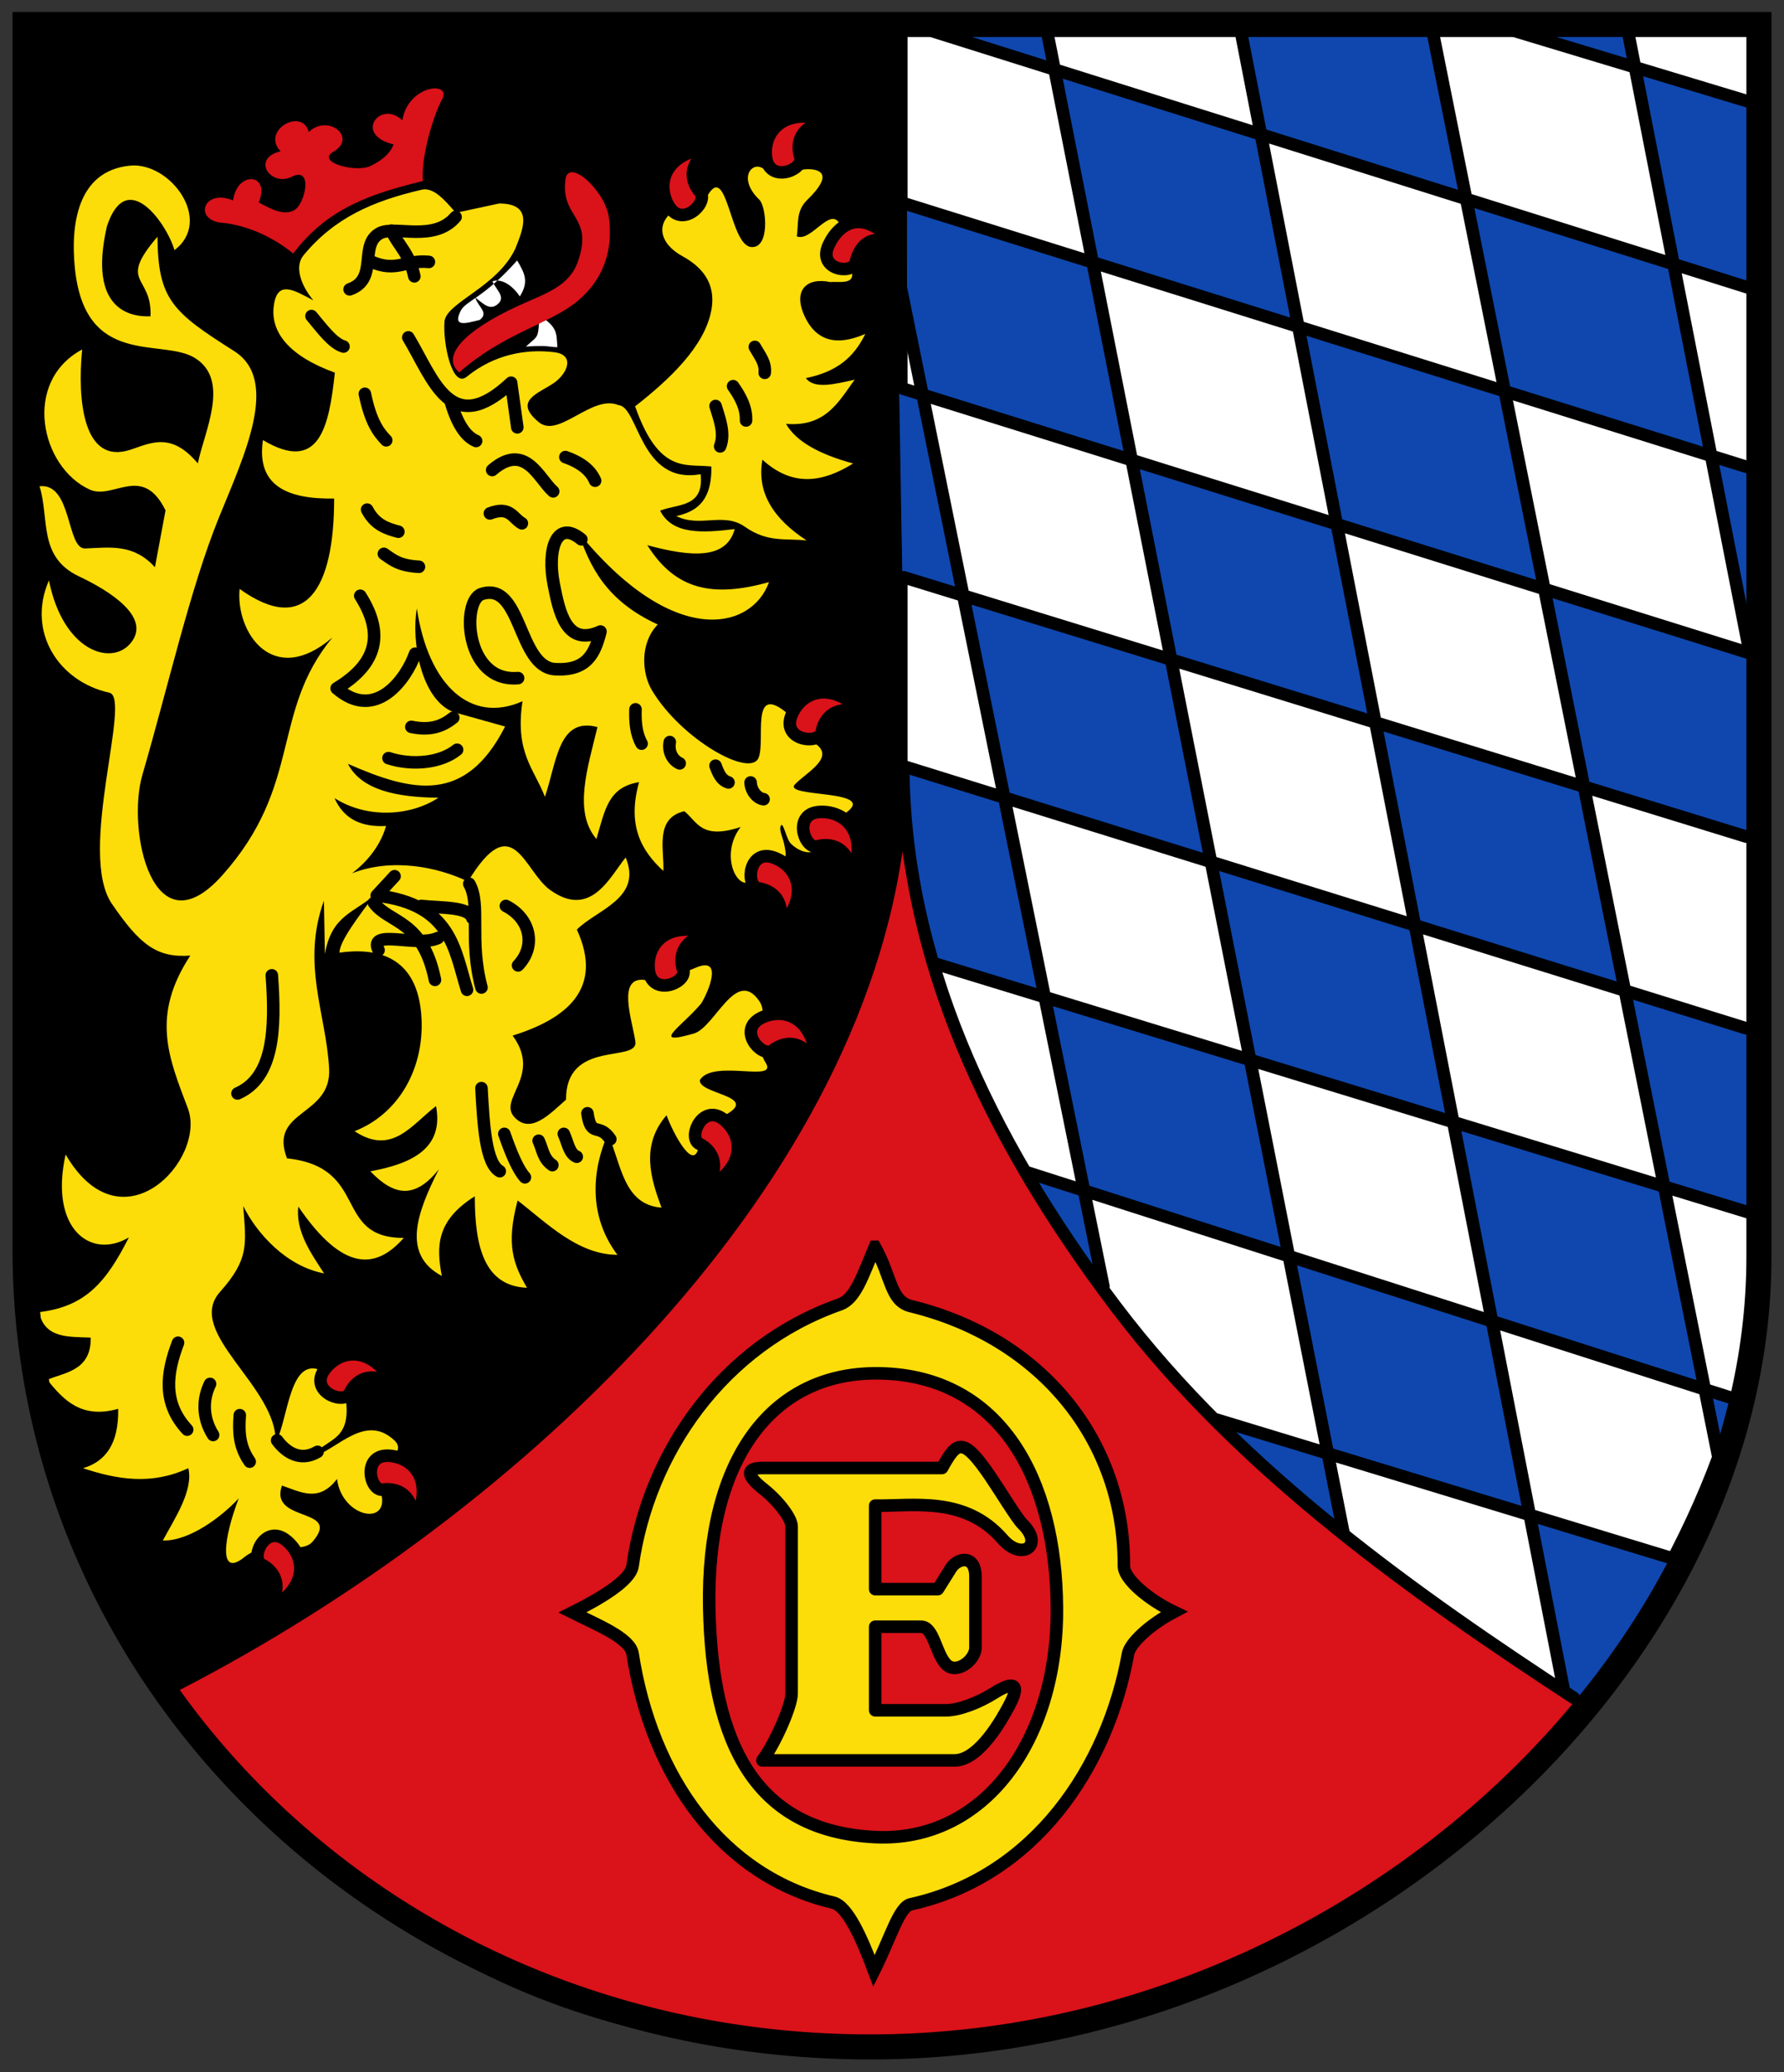 <?xml version="1.0" encoding="UTF-8" standalone="no"?>
<!-- Created with Inkscape (http://www.inkscape.org/) -->

<svg
   xmlns:dc="http://purl.org/dc/elements/1.1/"
   xmlns:cc="http://creativecommons.org/ns#"
   xmlns:rdf="http://www.w3.org/1999/02/22-rdf-syntax-ns#"
   xmlns:svg="http://www.w3.org/2000/svg"
   xmlns="http://www.w3.org/2000/svg"
   xmlns:sodipodi="http://sodipodi.sourceforge.net/DTD/sodipodi-0.dtd"
   xmlns:inkscape="http://www.inkscape.org/namespaces/inkscape"
   height="496"
   width="427"
   version="1.1"
   id="svg2"
   inkscape:version="0.48.4 r9939"
   sodipodi:docname="DEU Edenkoben COA.svg">
  <rect width="100%" height="100%" fill="#333333" stroke="none"/>
  <sodipodi:namedview
     pagecolor="#ffffff"
     bordercolor="#666666"
     borderopacity="1"
     objecttolerance="10"
     gridtolerance="10"
     guidetolerance="10"
     inkscape:pageopacity="0"
     inkscape:pageshadow="2"
     inkscape:window-width="1013"
     inkscape:window-height="855"
     id="namedview94"
     showgrid="false"
     inkscape:zoom="0.47580645"
     inkscape:cx="378.54483"
     inkscape:cy="165.37106"
     inkscape:window-x="0"
     inkscape:window-y="0"
     inkscape:window-maximized="0"
     inkscape:current-layer="svg2" />
  <defs
     id="defs4" />
  <g
     transform="translate(0,24)"
     id="g8">
    <path
       stroke-linejoin="miter"
       d="m6-18.14,210,0,0,190c0,75-123.18,206.35-175.99,208.91-27.739-38.61-35.088-79.82-34.01-123.91z"
       stroke="#000"
       stroke-linecap="butt"
       stroke-miterlimit="4"
       stroke-dasharray="none"
       stroke-width="3"
       fill="#000"
       id="path10" />
    <path
       stroke-linejoin="miter"
       d="m421-18.14-204.28-0.507,0,191.09c-0.59,86.55,125.92,209.11,161.32,210.8,27.74-38.6,44.04-77.29,42.96-121.38z"
       stroke="#000"
       stroke-linecap="butt"
       stroke-width="1px"
       fill="#FFF"
       id="path12" />
    <path
       stroke-linejoin="miter"
       d="m216,176.02c11.416,90.205,94.389,167.9,162.33,206.79-35.947,42.529-85.777,85.476-180.65,83.94-85.61-1.38-127.92-48.23-158.76-84.67,82.011-41.16,166.85-119.65,177.08-206.06z"
       stroke="#000"
       stroke-linecap="butt"
       stroke-width="1px"
       fill="#da121a"
       id="path14" />
    <path
       style="baseline-shift:baseline;block-progression:tb;color:#000000;direction:ltr;text-indent:0;text-align:start;enable-background:accumulate;text-transform:none;fill:#fcdd09;fill-opacity:1"
       d="m209.4,274.46c-3,7.14-4.665,12.491-8.394,13.803-28.075,9.873-45.819,35.559-49.599,62.599-0.51,3.67-8.4,8.14-14.4,11.14,6,3,13.823,6.132,14.401,9.86,4.581,29.53,21.417,53.342,47.993,59.591,3.421,0.804,6.803,8.344,9.803,16.344,4-8,5.965-15.316,8.796-15.943,29.752-6.588,47.15-32.946,52-59.993,0.438-2.442,5-6.86,11-10-6-2.86-12.015-7.841-12-11,0.137-29.727-19.401-54.466-51-62.197-4.928-1.206-4.599-7.065-8.599-14.204zm1.415,30.3c28.637,0.672,41.956,25.191,42.156,56.157,0.205,31.754-17.445,56.189-43.616,54.85-28.619-1.464-38.953-22.37-39.601-54.85-0.708-35.45,14.919-56.77,41.061-56.157z"
       stroke="#000"
       stroke-miterlimit="4"
       stroke-dasharray="none"
       stroke-width="3"
       fill="#fbfd00"
       id="path16" />
    <path
       stroke-linejoin="round"
       d="m240.01,344.49c4.546,5.215,9.998,1.529,4.745-3.65-1.421-1.401-5.109-7.543-7.664-11.314-6.698-9.887-8.115-8.419-11.617-2.111h-43c-4,0-3.85,1.801,0.238,5.031,3.556,2.81,6.762,6.969,6.762,8.969v40c0,3-4,12-7,16h46c6,0,11.562-10.323,13-13,3.029-5.641,1-6-3.653-3.064-3.408,2.15-8.185,4.064-11.347,4.064h-17v-20h11c3,0,3.483,6.418,6,9,2.45,2.513,7-1,7-4v-17c0-5.326-4.27-4.548-5.872-1.991l-3.128,4.991h-15v-20c9.124,0.177,21.438-2.365,30.537,8.075z"
       stroke="#000"
       stroke-linecap="round"
       stroke-miterlimit="4"
       stroke-dasharray="none"
       stroke-width="3"
       fill="#fcdd09"
       id="path18" />
    <path
       fill="#0f47af"
       d="m416.86,311.83-7.147-2.064,1.973,16.662z"
       id="path20" />
    <path
       fill="#0f47af"
       d="m244.66,257.12,14.715,4.505s4.093,21.835,4.081,22.137z"
       id="path22" />
    <path
       fill="#0f47af"
       d="m389.36-18.002,1.405,10.008-33.538-10.115s32.395,0.695,32.132,0.107z"
       id="path24" />
    <path
       fill="#0f47af"
       d="m250.71-17.53,1.941,10.266-34.073-10.631s32.13,0.266,32.132,0.365z"
       id="path26" />
    <path
       fill="#0f47af"
       d="m296.11-17.728,46.339-0.22,7.827,40.976-48.789-15.018z"
       id="path28" />
    <path
       fill="#0f47af"
       d="m252.12-7.671,49.014,15.005,9.165,47.169-48.789-15.018z"
       id="path30" />
    <path
       fill="#0f47af"
       d="m351.26,22.986,49.014,15.005,9.165,47.169-48.789-15.018z"
       id="path32" />
    <path
       fill="#0f47af"
       d="m391.1-8.581,27.986,8.661-0.845,44.74-17.751-6.244z"
       id="path34" />
    <path
       fill="#0f47af"
       d="m217.14,24.855,43.931,14.231,9.165,47.169-48.789-15.018-4.359-23.541z"
       id="path36" />
    <path
       fill="#0f47af"
       d="m310.4,54.737,49.014,15.005,9.165,47.169-48.789-15.018z"
       id="path38" />
    <path
       fill="#0f47af"
       d="m408.51,83.754,9.949,3.909c0.079,0.083,0.536,44.708,0.536,44.708z"
       id="path40" />
    <path
       fill="#0f47af"
       d="m367.02,338.58c-0.179,0.194,36.439,11.134,36.439,11.134l-24.477,33.938-4.266-3.513z"
       id="path42" />
    <path
       fill="#0f47af"
       d="m292.08,316.92,24.812,6.382,3.094,16.963s-4.645-3.435-27.906-23.346z"
       id="path44" />
    <path
       fill="#0f47af"
       d="m249.85,214.59,49.014,15.005,9.165,47.169-48.789-15.018z"
       id="path46" />
    <path
       fill="#0f47af"
       d="m348.99,245.25,49.014,15.005,9.165,47.169-48.789-15.018z"
       id="path48" />
    <path
       fill="#0f47af"
       d="m308.23,276.45,49.014,15.005,9.165,47.169-48.789-15.018z"
       id="path50" />
    <path
       fill="#0f47af"
       d="m231.31,118.97,49.014,15.005,9.165,47.169-48.789-15.018z"
       id="path52" />
    <path
       fill="#0f47af"
       d="m330.45,149.63,49.014,15.005,9.165,47.169-48.789-15.018z"
       id="path54" />
    <path
       fill="#0f47af"
       d="m215.21,69.57,5.331,1.632,9.165,47.169c-4.039-1.386-13.098-4.362-13.738-4.437z"
       id="path56" />
    <path
       fill="#0f47af"
       d="m270.66,86.853,49.014,15.005,9.165,47.169-48.789-15.018z"
       id="path58" />
    <path
       fill="#0f47af"
       d="m368.78,115.87,50.474,16.648-0.297,43.827-40.787-13.318z"
       id="path60" />
    <path
       fill="#0f47af"
       d="m215.55,159.82,24.666,7.005,9.165,47.169-27.116-8.05c-4.734-15.765-6.989-31.142-6.715-46.124z"
       id="path62" />
    <path
       fill="#0f47af"
       d="m290.34,182.47,49.014,15.005,9.165,47.169-48.789-15.018z"
       id="path64" />
    <path
       fill="#0f47af"
       d="m388.45,212.58,31.164,9.541c-0.944,13.166-0.661,29.82-0.812,44.118-7.016-1.986-13.993-4.308-20.962-6.502z"
       id="path66" />
    <path
       stroke-linejoin="round"
       d="m215.13,42.51,48.972,241.42m137.38,65.48-110.22-33.56m123.55-5.09-169.45-54.27m173.38,9.806-195.47-59.796m194.58,15.635-201.67-62.728c0.26,45.396,19.727,88.167,50.849,129.35,30.176,39.935,72.986,69.667,109.65,93.679m12.72-400.17,29.38,149.94m-76.27-150.59,68.79,343.25m-54.58-343.21,63,19.023m-122.76-17.321,77.23,396.65m-123.89-398.04,71.23,360.83m-105.22-228.61,201.67,62.09m-197.75-193.75,198.12,62.292m-202.25,24.201,203.4,63.568m-202.97-107.86,201.43,63.009"
       stroke="#000"
       stroke-linecap="round"
       stroke-miterlimit="4"
       stroke-dasharray="none"
       stroke-width="3"
       fill="none"
       id="path68" />
    <path
       stroke-linejoin="round"
       d="m90.652,93.672c0.791,2.068,1.905,3.663,4.562,4.927"
       stroke="#000"
       stroke-linecap="round"
       stroke-miterlimit="4"
       stroke-dasharray="none"
       stroke-width="3"
       fill="none"
       id="path70" />
    <path
       stroke-linejoin="round"
       d="m105.25,72.14c-0.588,6.143,1.113,8.854,2.372,12.226"
       stroke="#000"
       stroke-linecap="round"
       stroke-miterlimit="4"
       stroke-dasharray="none"
       stroke-width="3"
       fill="none"
       id="path72" />
    <g
       transform="translate(-16.242,-5.124)"
       id="g74">
      <path
         d="m168.25,103.39c8.033-6.261,16.632-14.27,18.248-22.992,1.25-6.749-2.582-10.574-6.934-12.956-5.461-2.989-6.597-7.928-1.642-11.131,3.259-2.107,4.425,1.917,7.847-3.65,4.543-7.391,5.204,12.071,10.219,12.591,4.62,0.479,3.709-9.666,2.007-11.314-5.117-4.956-1.985-8.981,0.547-7.664,5.318,2.765,7.932,0.122,11.679,0.365,2.461,0.16,5.348,1.41-0.73,7.299-2.873,2.784-2.026,5.839-2.555,8.759,3.406,1.445,7.907-7.069,10.219-3.102-2.057,5.892,0.32,6.04,2.007,9.124,3.218,6.016-1.618,4.708-4.197,4.927-5.644-1.184-8.951,1.928-6.204,8.029,3.43,7.62,9.732,6.485,14.598,4.38-2.857,5.842-7.021,9.098-14.233,10.584,1.969,2.687,6.869,1.466,11.679,0.365-3.841,5.297-6.961,11.376-16.423,10.584,2.334,4.169,7.886,7.266,16.058,9.489-7.238,4.517-14.477,5.719-21.715-0.912-1.438,8.016,2.787,14.243,10.584,19.343-4.927-0.576-9.274,0.594-14.781-3.285-5.113-3.601-10.723,0.279-16.423-2.555,3.8-0.909,8.602-2.669,8.394-11.861-6.062-0.717-12.492,1.931-18.248-14.416z"
         transform="translate(0,-25)"
         fill="#fcdd09"
         id="path76" />
      <path
         fill="#fcdd09"
         d="m110.56,325.85c3.874,3.557-5.415,5.936-3.347,11.885,3.118,8.971-9.088,6.999-10.307-2.573-4.394,5.783-8.789,3.046-13.183,1.585-3.152,9,14.497,5.102,7.351,13.404-2.88,3.345-10.838-0.751-16.361,3.738-6.235,5.068-4.965-4.618-1.327-14.09-4.215,4.54-11.931,10.286-18.175,10.094,2.846-5.252,7.384-12.052,6.105-17.304-8.815,4.118-17.075,2.7-25.208,0,5.339-1.573,8.579-5.769,8.42-14.215-8.696,2.461-13.002-1.977-16.965-6.953,3.985-1.767,10.517-2.045,10.396-10.094-5.123-0.242-11.033,0.319-12.364-6.097,11.139-1.319,16.066-7.172,21.499-17.901-9.091,5.458-19.117-2.062-15.144-19.841,13.453,23.137,33.851,1.09,29.241-11.082-4.64-12.25-8.839-22.1,0.597-36.533-8.061,0.611-12.135-2.698-18.764-12.386-8.362-12.22,4.846-49.348-0.597-50.538-12.14-2.655-19.844-14.577-14.473-26.882,3.385,16.861,14.782,20.532,19.45,15.14,5.347-6.177-4.835-12.611-12.231-16.095-9.928-4.676-7.028-13.962-9.478-21.584,7.832-0.896,6.432,15.07,10.925,14.894,5.927-0.232,11.557-1.206,16.705,4.493l2.536-13.61c-5.509-11.259-12.541-2.44-18.124-4.975-11.764-5.339-16.259-25.801-1.828-33.548-1.183,12.118,0.219,27.72,11.538,24.006,4.895-1.606,9.756-4.343,16.139,3.266,1.578-7.669,7.869-19.97-0.722-25.251-7.876-4.842-26.368,2.555-28.724-21.721-0.962-9.908,0.476-23.031,13.19-24.301,9.677-0.967,20.032,13.138,10.668,20.224-1.756-6.186-11.407-20.142-16.158-5.732-4.585,19.983,5.553,21.776,10.422,21.569,0.436-10.007-8.028-7.718,1.674-19.059,0.106,15.091,3.624,18.053,18.417,27.434,10.955,7.037,2.252,25.093-3.746,39.88-6.795,16.753-12.025,40.006-18.292,61.55-3.825,13.15,2.479,42.698,19.155,23.984,19.294-21.65,11.481-38.83,26.322-56.88-14.297,12.21-23.199-1.37-22.2-11.65,15.836,11.37,22.642-0.13,22.627-21.63-11.436,0.18-18.647-3.198-17.046-13.999,13.553,8.079,15.834-3.256,17.216-16.139-11.093-4.039-15.364-9.743-14.635-15.844,0.777-6.501,4.838-3.923,9.489-1.46-3.216-3.893-4.452-8.242-2.372-10.766,7.38-8.959,16.532-12.994,28.303-15.725,2.768-0.642,5.436,2.332,8.154,5.537l10.352-2.234c8.531-0.028,5.608,6.432,3.952,10.691-4.276,9.348-16.653,12.979-17.002,17.607-0.398,5.267,1.858,16,5.323,13.175,6.527-5.322,14.145-6.715,20.954-5.876,4.963,0.612,3.245,4.981,0,7.299-3.492,2.495-10.125,4.211-3.65,9.489,4.771,3.888,12.676-6.771,19.015-4.121,4.86,0.32,5.098,19.142,19.671,16.53,0.87,8.038-5.479,7.052-9.703,8.722,2.906,5.823,10.219,5.352,17.857,4.416-2.026,7.467-10.702,6.622-20.91,3.863,6.764,10.798,15.735,12.562,29.116,8.84-4.084,11.454-22.904,16.119-45.69-12.018,2.856,8.384,6.712,16.483,19.059,22.156-4.361,4.551-3.776,11.736-1.408,15.719,6.929,11.655,23.509,21.116,25.547,16.183,1.664-4.027-1.937-17.494,6.274-11.118,4.485,3.482,2.704,5.501,5.618,6.82,7.919,3.584-0.275,7.594-3.178,10.654-3.123,3.291,20.556,1.111,11.937,7.004-6.392,4.371-4.63,4.751-5.581,7.034-1.381,3.315-4.858,2.545-7.293,0.22-1.159-1.107-1.799-5.106-2.391-4.449-0.64,0.899,0.397,2.958,0.688,4.29,0.593,2.716,0.968,4.715-2.114,3.838-3.403-0.968-0.857,3.309-6.223,5.508-3.271,1.34-6.881-6.926-2.028-13.227-9.493,3.142-10.377-1.295-13.485-3.775-7.23,1.678-4.731,9.479-5.021,14.296-5.29-4.848-8.713-10.941-5.803-21.256-7.388,1.218-8.114,6.483-10.219,13.61-5.555-6.581-2.135-16.901,0.258-26.793-9.377-2.498-9.725,8.332-12.578,16.7-2.543-6.66-7.236-10.554-5.367-22.885-12.354,5.531-22.551-3.784-25.289-22.207-1.375,7.802,0.976,21.734,8.715,24.788l12.409,3.473c-9.49,18.578-22.066,15.773-37.632,8.928,3.261,6.272,11.563,8.007,21.67,8.118-6.741,4.441-17.096,5.045-24.869,0.089,2.268,5.174,6.636,6.99,12.341,6.665-1.553,5.451-5.377,9.218-8.139,11.333,9.528-3.734,20.509-1.53,27.737,1.976,10.79-17.832,13.34-2.533,19.663,2.013,9.74,7.002,14.307-3.124,18.086-7.779,4.079,9.812-6.972,12.499-11.686,17.268,6.525,14.2-2.562,21.376-15.373,25.378,7.159,9.723-3.743,15.202,0.516,19.619,3.874,4.017,8.383-0.865,12.276-4.291-0.073-14.593,17.408-8.655,16.589-13.957-0.814-5.269-4.497-15.587,2.315-14.694,4.516,0.592,7-0.873,12.401-3.037,6.281-2.517,2.819,5.78,1.04,8.67-4.656,5.551-12.478,10.24-1.806,7.211,5.134-1.457,10.094-15.982,15.719-7.771,2.501,3.65-1.658,9.719,1.504,14.731,3.112,4.932-12.5-0.935-15.727,4.129-0.544,3.369,14.236,3.792,6.274,8.28-5.491,3.094-5.894,2.984-6.481,7.211-1.002,7.229-6.249-2.795-7.779-7.041-6.246,7.201-3.805,15.176-1.194,22.119-9.198-0.66-9.676-10.645-12.841-17.668-3.798,8.618-4.785,19.564,2.275,28.964-9.486-0.017-16.948-7.657-23.881-13.013-2.839,10.57-1.011,15.295,2.242,20.902-10.247-0.407-12.496-9.879-12.497-21.898-9.302,5.842-9.194,12.071-7.896,19.066-9.583-5.115-6.042-15.002-0.693-25.547-5.724,7.17-10.677,6.454-16.405,0.501,10.061-1.848,17.613-5.543,15.719-15.615-5.764,4.353-10.5,11.991-19.494,6.009,10.357-4.059,16.619-14.678,16.021-26.947-0.764-15.697-11.586-16.921-19.646-15.794,0.082-2.82,4.457-8.5,8.539-13.986-4.789,4.443-10.377,4.822-12.02,14.298l-0.237-12.749c-5.456,15.171,0.544,27.057,1.246,40.197,0.616,11.532-14.56,9.811-10.086,21.478,19.898,2.158,10.892,19.073,27.951,19.051-6.642,7.544-14.49,8.255-25.245-7.505-0.647,5.784,2.803,10.885,6.178,15.999-9.02-1.695-16.104-9.533-19.361-16.132,0.69,9.164,1.479,12.667-5.545,20.555-8.626,9.688,13.875,22.769,13.279,36.091,3.113-5.206,3.226-22.043,11.892-16.759-0.846,5.422,1.692,6.331,4.932,6.304,1.431,10.683-5.208,9.262-7.823,13.876,6.056-2.051,12.468-10.369,19.369-4.033z"
         id="path78" />
      <path
         stroke-linejoin="round"
         d="m82.572,325.93c1.952,2.657,5.418,5.255,9.671,2.737m17.697-292.34c1.627,3.615,4.221,5.27,5.474,10.949m8.576,29.562c1.483,5.222,3.438,8.664,6.204,9.854m-56.56,233.2c-0.267,3.71-0.237,7.421,2.372,11.131m-9.489-18.613c-1.815,3.71-1.832,8.151,0.73,12.226m-8.393-22.08c-2.796,7.326-3.707,14.442,2.19,20.803m20.254-108.76c0.963,12.943,0.446,24.481-8.212,28.284m83.758,4.745c0.852,6.021,2.753,2.141,5.474,6.204m-11.131-1.277c0.917,2.001,1.308,4.79,3.102,5.474m-9.124-3.832c0.956,1.993,1.024,4.281,3.285,5.839m-11.496-7.482c1.642,4.729,3.285,8.581,4.927,10.401m-10.401-21.35c0.496,9.039,1.03,17.985,4.38,19.89m-18.795-63.503c4.888,0.522,11.4,0.141,12.226,2.92m-18.613-10.036-4.264,4.62c17.944,2.151,18.588,12.952,21.6,22.569m-21.168-9.489c-2.566-5.274,9.323-0.584,14.233-2.92m-15.328-8.394c3.658,4.975,11.66,3.927,14.598,18.43m8.212-22.992c2.842,4.991-0.135,13.366,2.92,24.817m5.839-19.525c5.908,3.017,7.29,9.635,2.92,14.233m55.656-43.795c0.061,1.986,1.561,3.825,3.102,4.015m-11.496-8.029c0.641,1.754,1.329,3.46,3.102,4.014m-14.051-9.671c-0.434,2.302,0.656,4.329,2.372,5.109m-10.58-12.94c-0.096,2.931,0.108,5.763,1.46,8.212m-60.583,3.467c5.474,1.801,12.409,1.248,16.423-2.007m-10.949-5.474c4.785,0.997,7.665-0.291,10.036-2.19m30.656-42.7c-5.979-4.933-8.235,2.46-6.607,10.772,1.312,6.696,3.03,15.019,11.184,11.294-1.333,5.281-3.217,9.432-10.825,9.017-8.989-0.491-7.967-21.15-17.635-17.993-4.876,1.593-4.008,21.222,8.737,20.122m-37.773-19.708c6.41,10.064,2.991,16.957-5.65,22.165,9.312,8.08,16.671-2.297,18.789-8.297m-7.482-23.905c2.309,1.632,3.813,2.834,8.394,3.102m-12.409-13.686c1.877,3.614,4.649,4.544,7.482,5.292m21.898-4.38c4.826-1.859,5.476,1.153,7.664,2.372m-27.19-44.512c6.071,10.135,10.198,24.352,24.612,10.848l1.482,10.685m-21.16-39.598c-5.758-0.58-7.809,2.683-14.051-0.182m20.438-10.584c-5.183,6.143-14.548,1.962-18.141,3.905-5.087,2.751-0.223,11.013-7.224,13.43m-9.124,6.387c2.555,3.062,5.109,6.562,7.664,7.299m5.109,11.314c1.399,6.753,3.232,9.168,5.109,11.131m25.365,7.117c7.968-6.828,11.204,2.187,14.598,5.109m2.92-8.212c3.926,1.368,6.108,3.317,7.117,5.657m28.832-17.883c0.844,2.841,2.336,6.476,1.095,9.671m3.102-14.416c1.668,2.369,3.211,5.103,3.102,8.212m2.099-17.609c1.083,1.971,2.652,3.779,2.372,6.204"
         stroke="#000"
         stroke-linecap="round"
         stroke-miterlimit="4"
         stroke-dasharray="none"
         stroke-width="3"
         fill="none"
         id="path80" />
      <path
         stroke-linejoin="round"
         d="m79.749,366.77c3.975-4.415,3.333-9.044-1.106-11.236-2.452-1.894,1.218-9.626,6.127-5.634,4.85,3.944,5.439,11.863-5.022,16.87zm35.248-20.471c0.712-5.898-2.476-9.316-7.368-8.555-3.095-0.139-4.542-8.575,1.771-8.133,6.236,0.436,11.274,6.575,5.597,16.688zm-3.968-32.974c-4.556-3.813-9.159-3.004-11.189,1.511-1.804,2.519-9.664-0.869-5.852-5.92,3.766-4.99,11.659-5.865,17.041,4.408zm73.446-47.287c3.983-4.408,3.349-9.039-1.086-11.238-2.448-1.898,1.235-9.624,6.137-5.623,4.843,3.952,5.419,11.873-5.051,16.861zm27.238-29.7c-2.379-5.444-6.861-6.77-10.69-3.632-2.737,1.451-8.265-5.084-2.602-7.907,5.595-2.789,13.051-0.056,13.292,11.539zm-24.783-31.542c-5.93,0.359-8.719,4.109-7.092,8.785,0.419,3.07-7.619,6.008-8.319-0.281-0.691-6.213,4.443-12.271,15.412-8.504zm33.137-13.457c-0.041-5.941-3.637-8.927-8.393-7.552-3.088,0.255-5.592-7.93,0.726-8.292,6.241-0.358,12.016,5.093,7.667,15.844zm-17.888,12.69c2.35-5.456,0.257-9.636-4.65-10.288-2.929-1.008-1.933-9.508,3.997-7.301,5.859,2.18,8.956,9.492,0.653,17.59zm21.124-51.79c-5.378-2.523-9.623-0.565-10.432,4.32-1.101,2.896-9.565,1.629-7.17-4.228,2.366-5.786,9.774-8.649,17.602-0.091zm7.309-112.45c-5.248-2.784-8.551-0.52-9.599,4.318-1.242,2.838-9.118,1.415-6.438-4.317,2.647-5.663,8.638-8.932,16.036-0.001zm-43.56-23.352c-5.313,2.658-6.405,7.203-3.073,10.864,1.591,2.658-4.648,8.517-7.761,3.008-3.076-5.442-0.733-13.03,10.835-13.872zm27.924-6.272c-5.93,0.359-8.719,4.109-7.092,8.785,0.419,3.07-7.619,6.008-8.319-0.281-0.691-6.213,4.443-12.271,15.412-8.504z"
         stroke="#000"
         stroke-linecap="round"
         stroke-miterlimit="4"
         stroke-dasharray="none"
         stroke-width="3"
         fill="#da121a"
         id="path82" />
      <path
         d="m145.36,56.627c4.405,2.905,4.038,4.211,4.291,7.612-2.527-0.066-1.695-0.485-7.534-0.156,3.061-2.814,2.901-1.657,3.243-7.456z"
         fill="#FFF"
         id="path84" />
      <path
         d="m140.02,43.478c1.733,2.952,2.929,5.007,0.641,8.608-1.733-2.584-4.277-4.368-6.556-3.632,0.874,2.074,3.286,3.745,1.283,5.465-1.947,1.672-3.48-0.151-5.39-1.559,0.731,2.357,3.313,3.578,1.084,5.343-3.687,0.948-6.43,1.676-4.615-2.1,1.206-2.509,5.48-3.028,13.554-12.124z"
         fill="#FFF"
         id="path86" />
      <path
         fill="#da121a"
         d="m117.46,24.458c-0.496-5.884,2.497-15.467,4.408-19.217,3.088-4.809-7.915-4.085-9.329,4.703-5.131-5.042-11.871,3.407-2.088,5.746-0.597,1.691-2.188,3.562-5.482,5.152-3.541,1.709-12.931-0.858-9.115-3.287,6.154-3.419-1.07-9.302-5.698-4.83-1.636-6.034-11.53-0.271-6.744,4.615-7.175,1.708-2.351,8.65,2.705,6.079,5.147-2.533,3.185,6.487,0.587,7.998-2.586,1.504-5.961-0.446-8.544-1.854,2.97-6.995-5.208-7.654-6.129-0.446-6.793-2.882-9.469,4.215-3.237,5.27,7.525,0.594,14.027,4.436,17.624,7.433,8.243-10.923,18.664-14.313,31.042-17.361z"
         id="path88" />
      <path
         d="m154.62,43.577c-2.097,6.145-7.612,7.683-14.25,10.719-13.324,6.095-18.59,12.236-14.218,15.973,9.881-8.694,20.037-11.223,26.633-15.794,5.823-4.034,10.55-10.898,9.212-21.214-0.842-6.494-9.722-14.505-10.414-9.156-1.198,9.26,6.745,8.653,3.037,19.472z"
         fill="#da121a"
         id="path90" />
    </g>
    <path
       stroke-linejoin="miter"
       d="m6-18.14,415,0,0,295c0,97.02-97.86,188.06-210.57,189.13s-203.33-83.32-204.43-189.13z"
       stroke="#000"
       stroke-linecap="butt"
       stroke-miterlimit="4"
       stroke-dasharray="none"
       stroke-width="6"
       fill="none"
       id="path92" />
  </g>
</svg>
